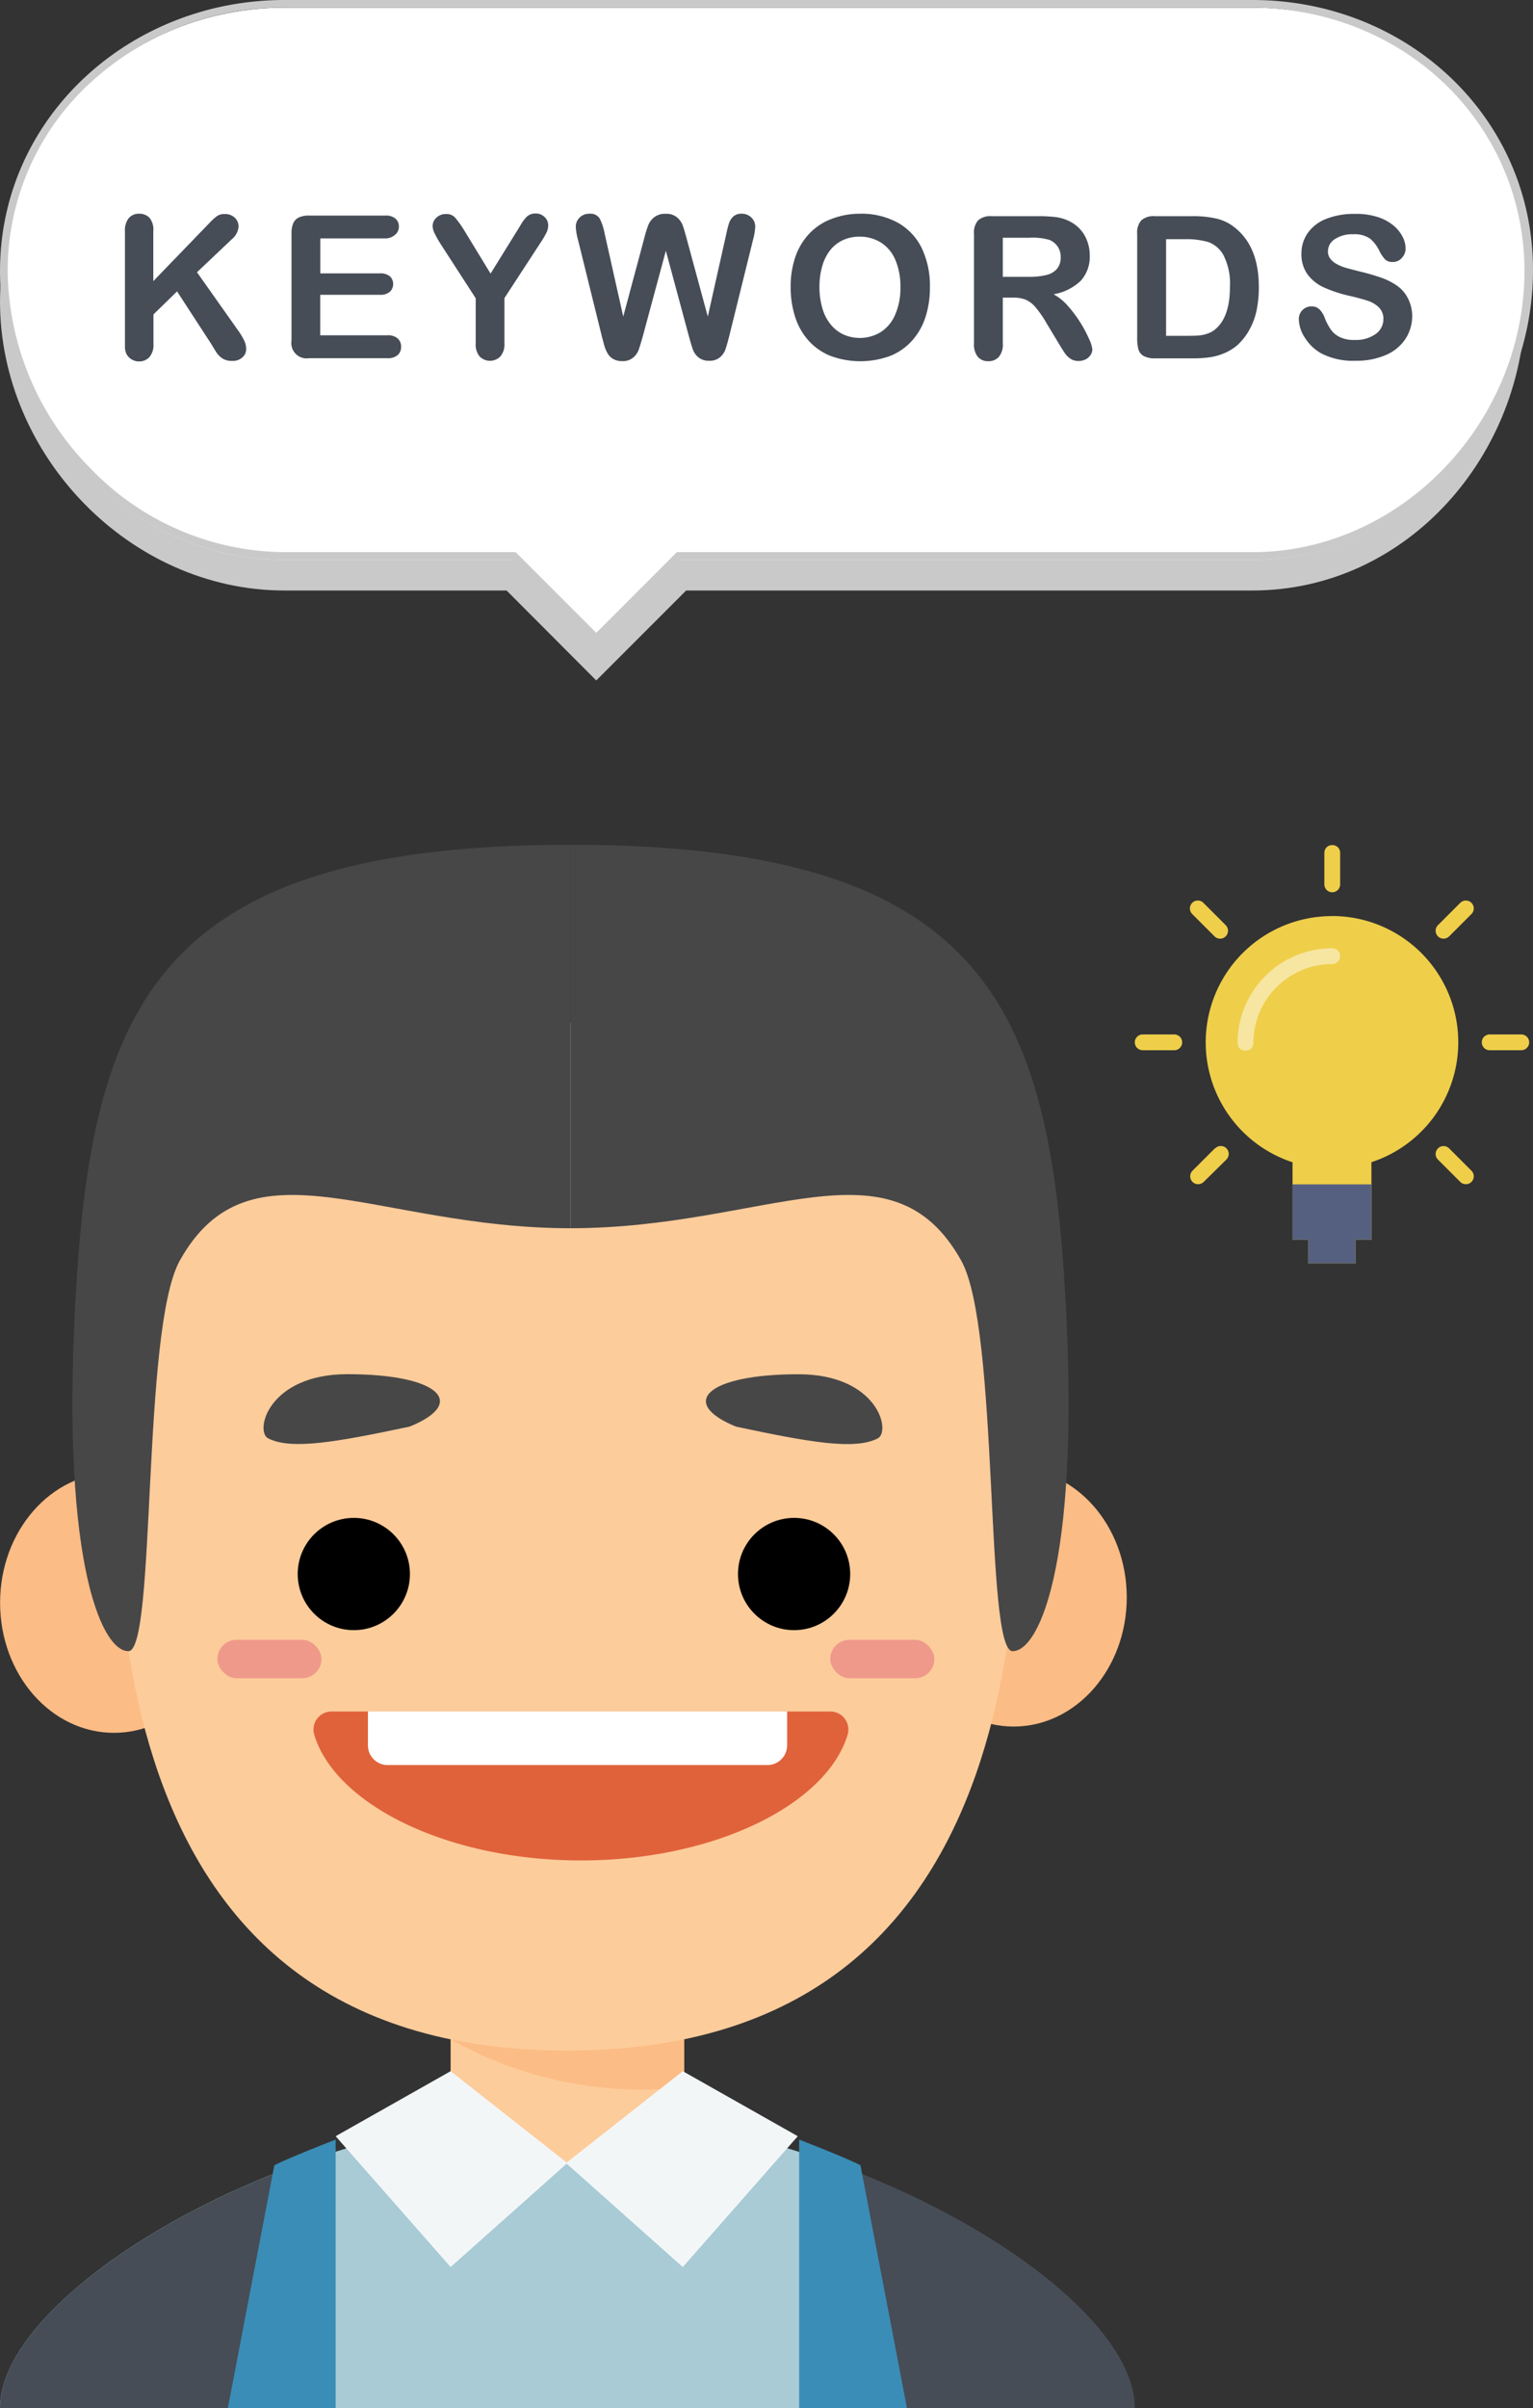 <svg xmlns="http://www.w3.org/2000/svg" viewBox="0 0 200 314"><rect x="0" y="0" width="200" height="314" fill="#333333" stroke="none"/><defs><style>.cls-1{fill:#fdcc9b;}.cls-2{fill:#fcbc85;}.cls-3{fill:#474747;}.cls-4{fill:#e0623b;}.cls-5{fill:#fff;}.cls-6{fill:#a8cbd5;}.cls-7{fill:#464d57;}.cls-8{fill:#3a8db6;}.cls-9{fill:#efce4a;}.cls-10{fill:#f7e6a1;}.cls-11{fill:#556080;}.cls-12{fill:#ef998b;}.cls-13{fill:#f3f6f7;}.cls-14{fill:#c9c9c9;}</style></defs><title> </title><g id="Layer_1" data-name="Layer 1"><rect class="cls-1" x="58.79" y="261.91" width="30.46" height="34.12"/><path class="cls-2" d="M58.79,265.93a51.12,51.12,0,0,0,30.46,6.27V261.91H58.79Z"/><ellipse class="cls-2" cx="14.87" cy="209" rx="14.86" ry="16.96"/><ellipse class="cls-2" cx="132.24" cy="208.3" rx="14.76" ry="16.84"/><path class="cls-1" d="M133.13,176.61c0-25-18.28-43.26-59.1-43.26s-59.1,18.28-59.1,43.26S10.66,267.39,74,267.39,133.13,201.59,133.13,176.61Z"/><path class="cls-3" d="M35,187.57c3,1.51,8.78.51,18.47-1.55,7.6-3.11,3.77-6.83-8.15-6.83C35,179.2,33.18,186.66,35,187.57Z"/><path class="cls-4" d="M75.79,242.6c17.55,0,32.11-7.38,34.8-16.42a2.35,2.35,0,0,0-2.26-3H43.25a2.35,2.35,0,0,0-2.26,3C43.68,235.22,58.24,242.6,75.79,242.6Z"/><path class="cls-5" d="M48,223.16h54.69a0,0,0,0,1,0,0v4.43a2.57,2.57,0,0,1-2.57,2.57H50.61A2.57,2.57,0,0,1,48,227.59v-4.43A0,0,0,0,1,48,223.16Z"/><path class="cls-6" d="M74,282.06V314H0c0-14.05,31.9-34.09,63.92-37.79C67.3,275.82,70.68,282.06,74,282.06Z"/><path class="cls-6" d="M74,282.06V314h74c0-14-31.79-34-63.75-37.77C80.87,275.83,77.43,282.06,74,282.06Z"/><path class="cls-3" d="M74.43,160.16v-50c-52.19,0-61.94,19.5-64.38,56.05s3.07,49.14,6.71,49.1,1.69-41.91,6.69-50.92C32.6,148,48.93,160.16,74.43,160.16Z"/><path class="cls-3" d="M74.43,160.16v-50c52.19,0,61.94,19.5,64.38,56.05s-3.07,49.14-6.71,49.1-1.69-41.91-6.69-50.92C116.26,148,99.92,160.16,74.43,160.16Z"/><path class="cls-7" d="M41.58,281.31C18.56,289.09,0,303.28,0,314H41.58V281.31h0Z"/><path class="cls-8" d="M43.79,314V279s-5.94,2.29-8,3.35L29.73,314H43.79Z"/><path class="cls-7" d="M106.48,281.31c23,7.77,41.57,22,41.57,32.69H106.48V281.31h0Z"/><path class="cls-8" d="M104.26,314V279s5.94,2.29,8,3.35L118.32,314H104.26Z"/><path class="cls-9" d="M173.78,119.46a16.46,16.46,0,0,0-5.15,32.1v10.09h2.06v3.09h6.17v-3.09h2.06V151.55a16.46,16.46,0,0,0-5.15-32.1Z"/><path class="cls-9" d="M173.78,110.2a1,1,0,0,0-1,1v4.12a1,1,0,1,0,2.06,0v-4.12A1,1,0,0,0,173.78,110.2Z"/><path class="cls-9" d="M198.47,134.89h-4.12a1,1,0,1,0,0,2.06h4.12a1,1,0,1,0,0-2.06Z"/><path class="cls-9" d="M153.2,134.89h-4.12a1,1,0,0,0,0,2.06h4.12a1,1,0,1,0,0-2.06Z"/><path class="cls-9" d="M190.51,117.73l-2.91,2.91a1,1,0,1,0,1.46,1.46l2.91-2.91a1,1,0,1,0-1.46-1.46Z"/><path class="cls-9" d="M158.49,149.75l-2.91,2.91a1,1,0,1,0,1.46,1.46L160,151.2a1,1,0,0,0-1.46-1.46Z"/><path class="cls-9" d="M189.06,149.75a1,1,0,0,0-1.46,1.46l2.91,2.91a1,1,0,1,0,1.46-1.46Z"/><path class="cls-9" d="M157,117.73a1,1,0,0,0-1.46,1.46l2.91,2.91a1,1,0,0,0,1.46-1.46Z"/><path class="cls-10" d="M162.46,137a1,1,0,0,1-1-1,12.36,12.36,0,0,1,12.35-12.35,1,1,0,0,1,0,2.06,10.3,10.3,0,0,0-10.29,10.29A1,1,0,0,1,162.46,137Z"/><polygon class="cls-11" points="168.63 154.44 168.63 161.65 170.69 161.65 170.69 164.73 176.86 164.73 176.86 161.65 178.92 161.65 178.92 154.44 168.63 154.44"/><path class="cls-3" d="M104.17,179.2c-11.92,0-15.75,3.72-8.15,6.83,9.69,2.06,15.45,3.06,18.47,1.55C116.32,186.66,114.49,179.2,104.17,179.2Z"/><rect class="cls-12" x="28.36" y="213.83" width="13.58" height="5.01" rx="2.5" ry="2.5"/><rect class="cls-12" x="108.32" y="213.83" width="13.58" height="5.01" rx="2.5" ry="2.5"/><polygon class="cls-13" points="43.79 278.56 58.79 270.08 74.02 282.06 58.79 295.62 43.79 278.56"/><polygon class="cls-13" points="104.08 278.56 89.08 270.08 73.84 282.06 89.08 295.62 104.08 278.56"/><circle cx="46.16" cy="205.25" r="7.32"/><circle cx="103.6" cy="205.25" r="7.32"/><path class="cls-14" d="M163.41,4H37.09C17,4,0,19.26,0,39.39V39.3C0,59.43,17,77,37.09,77h29L77.79,88.73,89.52,77h73.89C183.53,77,199,59.33,199,39.21v.19C199,19.27,183.53,4,163.41,4Z"/><path class="cls-5" d="M67.06,73h-30C17.28,73,.52,56,.5,35.86.52,16.64,16.94,1,37.09,1H163.41c20.19,0,36,15.29,36.09,34.81C199.45,56,182.92,73,163.41,73H88.52L77.79,83.73Z"/><path class="cls-14" d="M163.2,1c19.91,0,35.64,15.07,35.69,34.31C198.85,55.2,182.65,72,163.41,72H88.31l-.29.29L77.79,82.52,67.56,72.29,67.27,72H37.09A35.41,35.41,0,0,1,11.73,61,37.17,37.17,0,0,1,1,35.36,33.31,33.31,0,0,1,11.7,10.87,37,37,0,0,1,37.09,1H163m.41-1H37.09C17,0,0,15.25,0,35.36S17,73,37.09,73H66.86L77.79,83.93,88.72,73h74.68C183.5,73,199.95,55.4,200,35.31S183.5,0,163.41,0ZM200,35.22v0ZM0,35.31v0Z"/><path class="cls-7" d="M20,30.15v6.51L27.4,29a6.74,6.74,0,0,1,.91-.82,1.68,1.68,0,0,1,1-.27,1.83,1.83,0,0,1,1.31.47,1.54,1.54,0,0,1,.5,1.16,2.3,2.3,0,0,1-.85,1.63l-4.57,4.33L31,43a9.5,9.5,0,0,1,.84,1.37,2.67,2.67,0,0,1,.28,1.15,1.43,1.43,0,0,1-.49,1.08,1.86,1.86,0,0,1-1.32.46A2.23,2.23,0,0,1,29,46.73a2.88,2.88,0,0,1-.84-.89l-.61-1L23.1,38l-3.08,3v3.84a2.44,2.44,0,0,1-.53,1.73,1.8,1.8,0,0,1-1.37.56,1.84,1.84,0,0,1-.92-.25,1.78,1.78,0,0,1-.68-.68,2.23,2.23,0,0,1-.22-.82q0-.47,0-1.36V30.15a2.52,2.52,0,0,1,.5-1.71,1.72,1.72,0,0,1,1.36-.57,1.79,1.79,0,0,1,1.37.56A2.44,2.44,0,0,1,20,30.15Z"/><path class="cls-7" d="M50.26,31.09H41.79v4.56h7.8a1.85,1.85,0,0,1,1.28.39,1.31,1.31,0,0,1,.42,1,1.36,1.36,0,0,1-.42,1,1.81,1.81,0,0,1-1.29.4h-7.8v5.28h8.76a1.92,1.92,0,0,1,1.34.41,1.41,1.41,0,0,1,.45,1.1,1.38,1.38,0,0,1-.45,1.07,1.92,1.92,0,0,1-1.34.41H40.33a2,2,0,0,1-2.3-2.3v-14a3.13,3.13,0,0,1,.24-1.32,1.5,1.5,0,0,1,.75-.75,3.17,3.17,0,0,1,1.31-.23h9.93a1.93,1.93,0,0,1,1.34.4,1.35,1.35,0,0,1,.44,1,1.37,1.37,0,0,1-.44,1.06A1.93,1.93,0,0,1,50.26,31.09Z"/><path class="cls-7" d="M62.06,44.77V38.89l-4.53-7a15,15,0,0,1-.84-1.48,2.28,2.28,0,0,1-.25-.92,1.48,1.48,0,0,1,.5-1.11,1.74,1.74,0,0,1,1.24-.47,1.5,1.5,0,0,1,1.17.44A13,13,0,0,1,60.54,30L64,35.68,67.52,30l.53-.87a5.37,5.37,0,0,1,.48-.66A1.87,1.87,0,0,1,69.1,28a1.66,1.66,0,0,1,.77-.16,1.63,1.63,0,0,1,1.18.46,1.45,1.45,0,0,1,.47,1.07,2.23,2.23,0,0,1-.24,1,12.82,12.82,0,0,1-.82,1.37l-4.65,7.13v5.89a2.45,2.45,0,0,1-.53,1.72,1.9,1.9,0,0,1-2.71,0A2.48,2.48,0,0,1,62.06,44.77Z"/><path class="cls-7" d="M89.87,43.83l-3-11.13-3,11.13q-.36,1.27-.56,1.82a2.4,2.4,0,0,1-.73,1,2.07,2.07,0,0,1-1.38.44A2.27,2.27,0,0,1,80,46.81a2,2,0,0,1-.73-.73,4.59,4.59,0,0,1-.46-1.13q-.18-.65-.32-1.21l-3.09-12.5a7.3,7.3,0,0,1-.28-1.66,1.63,1.63,0,0,1,.51-1.22,1.73,1.73,0,0,1,1.25-.49,1.42,1.42,0,0,1,1.38.66,7.42,7.42,0,0,1,.62,1.91l2.43,10.84,2.72-10.14a16.25,16.25,0,0,1,.54-1.77,2.56,2.56,0,0,1,.79-1.05,2.28,2.28,0,0,1,1.48-.44,2.16,2.16,0,0,1,1.48.46,2.53,2.53,0,0,1,.73,1q.2.54.54,1.8l2.75,10.14,2.43-10.84a12.69,12.69,0,0,1,.34-1.33,2.13,2.13,0,0,1,.54-.86,1.53,1.53,0,0,1,1.12-.38,1.75,1.75,0,0,1,1.25.49,1.62,1.62,0,0,1,.51,1.22,7.91,7.91,0,0,1-.28,1.66l-3.09,12.5q-.32,1.27-.53,1.86a2.46,2.46,0,0,1-.71,1,2.06,2.06,0,0,1-1.41.44,2.09,2.09,0,0,1-1.38-.43,2.33,2.33,0,0,1-.72-1Q90.23,45.13,89.87,43.83Z"/><path class="cls-7" d="M112.13,27.87a9.91,9.91,0,0,1,5,1.17,7.59,7.59,0,0,1,3.13,3.33,11.35,11.35,0,0,1,1.06,5.07,12.39,12.39,0,0,1-.58,3.91A8.48,8.48,0,0,1,119,44.41a7.63,7.63,0,0,1-2.86,2,11.28,11.28,0,0,1-7.79,0,7.73,7.73,0,0,1-2.87-2,8.48,8.48,0,0,1-1.74-3.08,12.45,12.45,0,0,1-.59-3.89,12,12,0,0,1,.61-3.93,8.44,8.44,0,0,1,1.78-3,7.69,7.69,0,0,1,2.84-1.92A10.21,10.21,0,0,1,112.13,27.87Zm5.34,9.55a8.7,8.7,0,0,0-.66-3.53,4.92,4.92,0,0,0-1.88-2.26,5.17,5.17,0,0,0-2.8-.77,5.08,5.08,0,0,0-2.08.42,4.59,4.59,0,0,0-1.65,1.23,5.92,5.92,0,0,0-1.09,2.07,9.39,9.39,0,0,0-.4,2.83,9.62,9.62,0,0,0,.4,2.86,5.87,5.87,0,0,0,1.13,2.12,4.73,4.73,0,0,0,1.67,1.26,5.28,5.28,0,0,0,4.72-.3,5,5,0,0,0,1.92-2.23A8.61,8.61,0,0,0,117.47,37.42Z"/><path class="cls-7" d="M132.15,38.81h-1.32v6a2.48,2.48,0,0,1-.52,1.73,1.77,1.77,0,0,1-1.36.56,1.73,1.73,0,0,1-1.39-.58,2.58,2.58,0,0,1-.49-1.71V30.49a2.41,2.41,0,0,1,.54-1.76,2.42,2.42,0,0,1,1.76-.54h6.12a18.61,18.61,0,0,1,2.17.11,5.44,5.44,0,0,1,1.62.44,4.69,4.69,0,0,1,1.54,1.05,4.6,4.6,0,0,1,1,1.59,5.28,5.28,0,0,1,.35,1.92A4.64,4.64,0,0,1,141,36.61a6.73,6.73,0,0,1-3.55,1.76,6.87,6.87,0,0,1,1.91,1.57A15.87,15.87,0,0,1,141,42.15a16.21,16.21,0,0,1,1.11,2.11,4.16,4.16,0,0,1,.4,1.3,1.33,1.33,0,0,1-.23.73,1.65,1.65,0,0,1-.64.57,2,2,0,0,1-.94.21,1.83,1.83,0,0,1-1.06-.3,2.87,2.87,0,0,1-.74-.75q-.31-.46-.84-1.34l-1.51-2.51a13.8,13.8,0,0,0-1.45-2.1,3.57,3.57,0,0,0-1.3-1A4.46,4.46,0,0,0,132.15,38.81ZM134.3,31h-3.47v5.1h3.37a9.43,9.43,0,0,0,2.28-.23,2.67,2.67,0,0,0,1.41-.8,2.29,2.29,0,0,0,.49-1.55,2.34,2.34,0,0,0-1.48-2.24A7.84,7.84,0,0,0,134.3,31Z"/><path class="cls-7" d="M150.67,28.19h4.9a13.22,13.22,0,0,1,3.28.35,6,6,0,0,1,2.48,1.33q2.9,2.48,2.9,7.55a14.83,14.83,0,0,1-.29,3.05A9,9,0,0,1,163,43a7.73,7.73,0,0,1-1.56,2A6.43,6.43,0,0,1,159.85,46a7.39,7.39,0,0,1-1.91.57,14.52,14.52,0,0,1-2.3.16h-4.9a3.07,3.07,0,0,1-1.54-.31,1.45,1.45,0,0,1-.68-.87,5.57,5.57,0,0,1-.16-1.46V30.49a2.41,2.41,0,0,1,.54-1.76A2.42,2.42,0,0,1,150.67,28.19Zm1.46,3v12.6H155q.94,0,1.47-.05a4.59,4.59,0,0,0,1.1-.25,3,3,0,0,0,1-.57q1.89-1.6,1.89-5.5a8.09,8.09,0,0,0-.83-4.12,3.69,3.69,0,0,0-2-1.74,10.09,10.09,0,0,0-2.94-.37Z"/><path class="cls-7" d="M184.24,41.18a5.46,5.46,0,0,1-.87,3,5.77,5.77,0,0,1-2.54,2.1,9.51,9.51,0,0,1-4,.76,8.92,8.92,0,0,1-4.53-1,6,6,0,0,1-2.06-2,4.53,4.53,0,0,1-.79-2.43,1.64,1.64,0,0,1,1.68-1.66,1.43,1.43,0,0,1,1,.38,3,3,0,0,1,.7,1.13,7.54,7.54,0,0,0,.77,1.48,3.1,3.1,0,0,0,1.16,1,4.28,4.28,0,0,0,2,.39,4.43,4.43,0,0,0,2.72-.78,2.34,2.34,0,0,0,1-1.94,2.05,2.05,0,0,0-.56-1.5,3.63,3.63,0,0,0-1.46-.88q-.89-.3-2.39-.65a17.54,17.54,0,0,1-3.35-1.1,5.41,5.41,0,0,1-2.14-1.71,4.44,4.44,0,0,1-.79-2.69,4.62,4.62,0,0,1,.84-2.72,5.27,5.27,0,0,1,2.42-1.83,9.91,9.91,0,0,1,3.72-.64,9.21,9.21,0,0,1,3,.42,6.25,6.25,0,0,1,2.07,1.13A4.71,4.71,0,0,1,183,30.9a3.4,3.4,0,0,1,.38,1.51,1.78,1.78,0,0,1-.48,1.21,1.51,1.51,0,0,1-1.18.54,1.36,1.36,0,0,1-1-.32,4.35,4.35,0,0,1-.73-1.06,4.8,4.8,0,0,0-1.22-1.64,3.55,3.55,0,0,0-2.28-.59,4,4,0,0,0-2.35.64,1.86,1.86,0,0,0-.89,1.54,1.56,1.56,0,0,0,.3,1,2.56,2.56,0,0,0,.84.7,5.61,5.61,0,0,0,1.08.46q.55.16,1.8.48a28.28,28.28,0,0,1,2.84.81,8.63,8.63,0,0,1,2.16,1.08,4.42,4.42,0,0,1,1.39,1.6A5.12,5.12,0,0,1,184.24,41.18Z"/></g></svg>